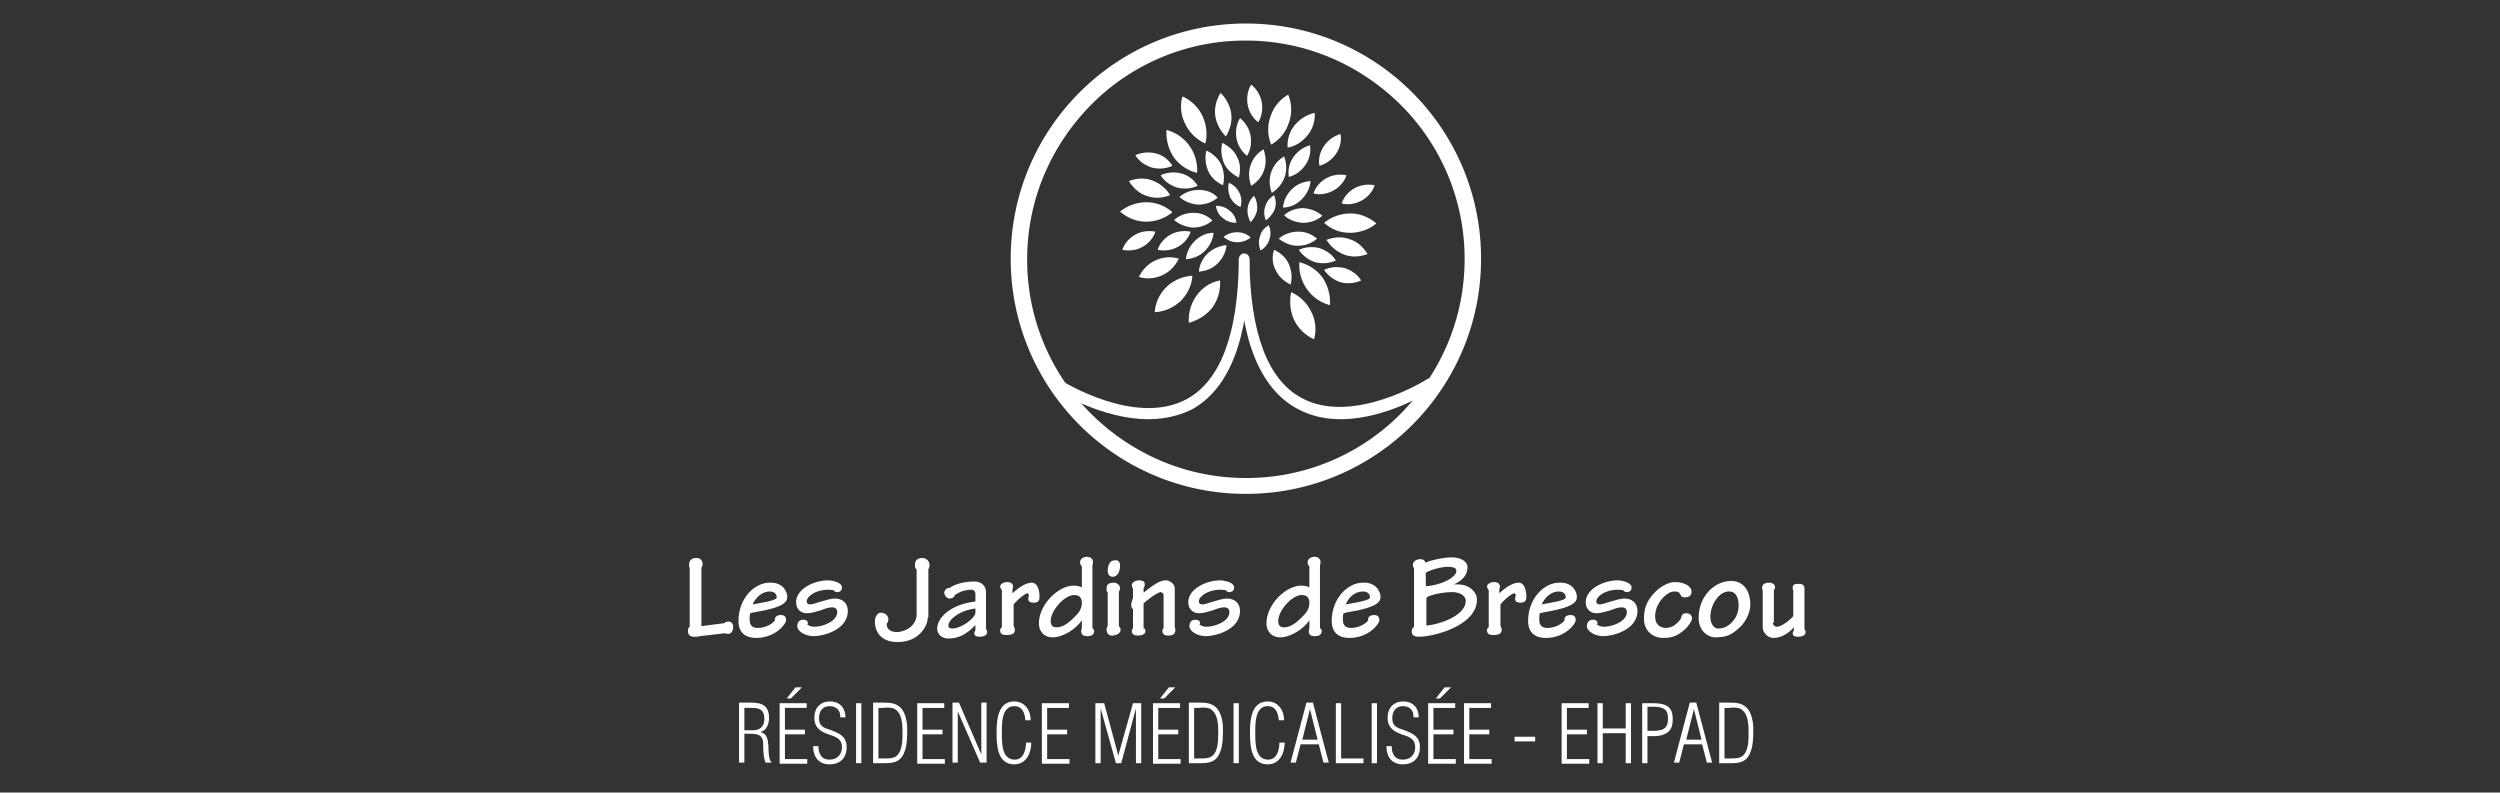 <svg xmlns="http://www.w3.org/2000/svg" xmlns:xlink="http://www.w3.org/1999/xlink" viewBox="0 0 425.2 134.8" xmlns:v="https://vecta.io/nano"><rect x="0" y="0" width="425.2" height="134.8" fill="#333333" stroke="none"/><g fill="#fff"><path d="M203.5 50.3a7.05 7.05 0 0 0-1.3 4.6c1.5-.4 3-1.3 4-2.6a7.05 7.05 0 0 0 1.3-4.6c-1.6.3-3 1.2-4 2.6m-5.1-1.5c-1.2 1.2-1.9 2.7-2 4.3 1.6-.1 3.1-.7 4.4-1.9 1.2-1.2 1.9-2.7 2-4.3-1.6.1-3.1.7-4.4 1.9m-1.9-4.5c-1.3.6-2.2 1.6-2.8 2.8 1.3.4 2.7.3 4-.3s2.2-1.6 2.8-2.8c-1.3-.4-2.7-.3-4 .3m8.9-1.2c-.9.9-1.4 2-1.5 3.1 1.2-.1 2.3-.5 3.2-1.4s1.4-2 1.5-3.1c-1.2.1-2.3.6-3.2 1.4m-2.2-2.1c-.9.9-1.4 2-1.5 3.1 1.1-.1 2.3-.5 3.2-1.4s1.4-2 1.5-3.1c-1.2 0-2.3.5-3.2 1.4m-4.1-1.1c-1.1.6-1.9 1.6-2.2 2.6 1.1.2 2.3.1 3.4-.5s1.9-1.6 2.2-2.6c-1.1-.2-2.3-.1-3.4.5m-6 0c-1.1.6-1.9 1.6-2.2 2.6 1.1.2 2.3.1 3.4-.5s1.9-1.6 2.2-2.6c-1.1-.2-2.3-.1-3.4.5m1.9-5.5c-1.7 0-3.3.6-4.5 1.6 1.2 1 2.7 1.7 4.4 1.7s3.3-.6 4.5-1.6c-1.1-1-2.7-1.7-4.4-1.7m1-3.7c-1.3-.5-2.7-.4-4 .1.7 1.1 1.7 2.1 3 2.5 1.3.5 2.7.4 4-.1-.6-1.1-1.7-2-3-2.5"/><path d="M203 36.2c-1.2 0-2.4.4-3.3 1.2.9.8 2 1.2 3.2 1.3 1.2 0 2.4-.4 3.3-1.2-.8-.8-1.9-1.3-3.2-1.3m.9-3.9c-1.2 0-2.4.4-3.3 1.2.9.8 2 1.2 3.2 1.3 1.2 0 2.4-.4 3.3-1.2-.8-.9-2-1.3-3.2-1.3m-3-2.8c-1.2-.3-2.4-.2-3.5.3.6 1 1.6 1.7 2.8 2.1 1.2.3 2.4.2 3.5-.3-.6-1-1.6-1.8-2.8-2.1m-4.3-3.4c-1.2-.3-2.4-.2-3.5.3.6 1 1.6 1.7 2.8 2.1 1.2.3 2.4.2 3.5-.3-.6-1-1.6-1.8-2.8-2.1m5.7-1.3a6.98 6.98 0 0 0-3.9-2.7 7.59 7.59 0 0 0 1.2 4.6c1 1.4 2.4 2.3 4 2.7a7.05 7.05 0 0 0-1.3-4.6m2.2-5.1c-.7-1.5-2-2.7-3.4-3.3-.4 1.5-.3 3.2.5 4.7.7 1.5 2 2.7 3.4 3.3.4-1.5.2-3.2-.5-4.7m4.9-.4c-.2-1.4-.9-2.6-1.8-3.5-.7 1.1-1.1 2.5-.9 3.9s.9 2.6 1.8 3.5c.7-1.2 1.1-2.5.9-3.9m-1.7 8.7c-.5-1.1-1.5-1.9-2.5-2.4-.3 1.1-.2 2.3.3 3.5.5 1.1 1.4 1.9 2.5 2.4a5.31 5.31 0 0 0-.3-3.5m2.7-1.3c-.5-1.1-1.5-1.9-2.5-2.4-.3 1.1-.2 2.3.3 3.5.5 1.1 1.5 1.9 2.5 2.4.3-1.2.3-2.4-.3-3.5m2.3-3.6a4.92 4.92 0 0 0-1.8-3c-.6 1-.8 2.2-.6 3.4a4.92 4.92 0 0 0 1.8 3c.6-1 .8-2.2.6-3.4m1.9-5.7a4.92 4.92 0 0 0-1.8-3c-.6 1-.8 2.2-.6 3.4a4.92 4.92 0 0 0 1.8 3c.6-1 .8-2.2.6-3.4m4.6 3.5c.6-1.6.5-3.3-.1-4.8-1.4.8-2.5 2.1-3 3.7-.6 1.6-.5 3.3.1 4.8 1.4-.8 2.5-2.1 3-3.7m3.2 2.1a5.41 5.41 0 0 0 1.2-3.8 6.14 6.14 0 0 0-3.4 2.1 5.41 5.41 0 0 0-1.2 3.8c1.3-.2 2.5-1 3.4-2.1m-7.4 5.9c.4-1.2.3-2.4-.1-3.5-1 .6-1.8 1.5-2.2 2.7s-.3 2.4.1 3.5c1-.6 1.8-1.5 2.2-2.7m3.5 1.2c.4-1.2.3-2.4-.1-3.5-1 .6-1.8 1.5-2.2 2.7s-.3 2.4.1 3.5c1-.6 1.8-1.6 2.2-2.7m-8.1 9.4c-.9 0-1.7.3-2.3.8.6.5 1.4.9 2.3.9s1.7-.3 2.3-.8c-.6-.6-1.4-.9-2.3-.9"/><path d="M209.1 35.8c-.7-.6-1.5-.8-2.3-.8.1.8.5 1.6 1.2 2.1.7.6 1.5.8 2.3.8-.1-.8-.5-1.6-1.2-2.1m1.7-3c-.4-.8-1-1.4-1.8-1.7-.2.8-.1 1.6.2 2.4.4.8 1 1.4 1.8 1.7.2-.8.2-1.6-.2-2.4m3 2.9c.1-.9-.1-1.7-.5-2.4-.6.5-1 1.3-1.1 2.1-.1.9.1 1.7.5 2.4.5-.5 1-1.3 1.1-2.1m3-.1c.3-.8.2-1.7-.1-2.4-.7.4-1.3 1.1-1.5 1.9-.3.8-.2 1.7.1 2.4.6-.5 1.2-1.1 1.5-1.9m-.9 5.1c.3-.8.2-1.7-.1-2.4-.7.4-1.3 1-1.5 1.9-.3.8-.2 1.7.1 2.4.7-.4 1.3-1.1 1.5-1.9m6.1-12.6c.7-1 1-2.2.8-3.4-1.1.3-2.1 1-2.8 2s-1 2.2-.8 3.4c1.1-.3 2.1-1 2.8-2m5.2-1.9c.7-1 1-2.2.8-3.4-1.1.3-2.1 1-2.8 2s-1 2.2-.8 3.4c1.1-.3 2.1-1 2.8-2m-5.8 7.7c.9-.9 1.4-2 1.5-3.1-1.2.1-2.3.5-3.2 1.4s-1.4 2-1.5 3.1c1.2 0 2.3-.5 3.2-1.4m5.4-1.5c1.1-.6 1.9-1.6 2.2-2.6-1.1-.2-2.3-.1-3.4.5s-1.9 1.6-2.2 2.6c1.1.3 2.3.1 3.4-.5m4.8 1.7c1.1-.6 1.9-1.6 2.2-2.6-1.1-.2-2.3-.1-3.4.5s-1.9 1.6-2.2 2.6c1.1.3 2.3.1 3.4-.5m-2 5.5c1.7 0 3.3-.6 4.5-1.6-1.2-1-2.7-1.7-4.4-1.7s-3.3.6-4.5 1.6c1.2 1.1 2.7 1.7 4.4 1.7m-1 3.7c1.3.5 2.7.4 4-.1-.7-1.1-1.7-2.1-3-2.5-1.3-.5-2.7-.4-4 .1.7 1.1 1.7 2 3 2.5"/><path d="M221.6 37.9c1.2 0 2.4-.4 3.3-1.2-.9-.8-2-1.2-3.2-1.3-1.2 0-2.4.4-3.3 1.2.8.8 1.9 1.2 3.2 1.3m-.9 3.9c1.2 0 2.4-.4 3.3-1.2-.9-.8-2-1.2-3.2-1.2s-2.4.4-3.3 1.2c.9.7 2 1.2 3.2 1.2m3 2.8c1.2.3 2.4.2 3.5-.3-.6-1-1.6-1.7-2.8-2.1-1.2-.3-2.4-.2-3.5.3a5.38 5.38 0 0 0 2.8 2.1M228 48c1.2.3 2.4.2 3.5-.3-.6-1-1.6-1.7-2.8-2.1-1.2-.3-2.4-.2-3.5.3A5.38 5.38 0 0 0 228 48m-5.7 1.2a6.98 6.98 0 0 0 3.9 2.7 7.59 7.59 0 0 0-1.2-4.6c-1-1.4-2.4-2.3-4-2.7a7.05 7.05 0 0 0 1.3 4.6m-2.2 5.2c.7 1.5 2 2.7 3.4 3.3.4-1.5.3-3.2-.5-4.7-.7-1.5-2-2.7-3.4-3.3-.3 1.5-.2 3.2.5 4.7M217 46c.5 1.1 1.5 1.9 2.5 2.4.3-1.1.2-2.3-.3-3.5-.5-1.1-1.4-1.9-2.5-2.4a4.28 4.28 0 0 0 .3 3.5m-5.1-42c-22.1 0-40 17.9-40 40s17.9 40 40 40 40-17.9 40-40-17.9-40-40-40m0 2.9c9.9 0 19.2 3.9 26.3 10.9a36.9 36.9 0 0 1 10.9 26.3c0 9.9-3.9 19.2-10.9 26.3a36.9 36.9 0 0 1-26.3 10.9c-9.9 0-19.2-3.9-26.3-10.9a36.9 36.9 0 0 1-10.9-26.3c0-9.9 3.9-19.2 10.9-26.3a36.83 36.83 0 0 1 26.3-10.9"/><path d="M195.3 71.3c-7.8 0-15.4-4.7-15.8-5s-.6-.8-.3-1.3c.3-.4.8-.6 1.3-.3.1.1 12.6 7.9 21.3 3.2 5.8-3.1 8.8-11.2 8.9-23.7 0-.5.4-.9.9-.9h0c.5 0 .9.4.9 1-.1 13.3-3.4 21.9-9.9 25.4-2.3 1.1-4.8 1.6-7.3 1.6"/><path d="M228 71.3c-2.5 0-5-.5-7.4-1.8-6.4-3.5-9.8-12-9.9-25.4 0-.5.4-1 .9-1h0c.5 0 .9.4.9.9.1 12.6 3.1 20.6 8.9 23.7 8.7 4.7 21.2-3.1 21.3-3.2.4-.3 1-.1 1.3.3s.2 1-.3 1.3c-.4.5-7.9 5.2-15.7 5.2m-108.8 35.2l3.9-.5c.2-.1.5-.3.7-.3.4 0 .9.2.9.9 0 .8-.4 1.2-.8 1.2-.2 0-.4 0-.6-.1l-4.3.5c-.2.1-.6.1-.9.1-.7 0-1.1-.3-1.1-1 0-.3.1-.6.3-.7v-10c-.1-.1-.1-.3-.1-.6 0-.8.6-1.1 1.2-1.1.5 0 1.1.2 1.1 1.1 0 .2-.1.4-.2.6v9.9z"/><path d="M133.9 101.5c0 .9-.6 1.8-5.4 2.6l-.9.2c-.1.3-.1.7-.1 1.1 0 1 .5 1.4 1.4 1.4 1.4 0 2.6-.8 2.9-1.3-.1-.5.3-.9 1-.9.8 0 .9.5.9.9 0 .6-1.8 3-5.1 3-1.7 0-3-.8-3-2.9 0-3.8 2.7-6.5 5.3-6.5 2.3-.1 3 1.6 3 2.4zm-5.9 1.3c3.6-.6 4.1-.9 4.1-1.2 0-.5-.3-1-1.2-1-1.2 0-2.3.9-2.9 2.2z"/><use xlink:href="#B"/><path d="M157.8 105c0 1.1-.7 2.3-1.7 3.1s-2.2 1.1-3.5 1.1c-2.5 0-3.8-1.5-3.8-3.5 0-.7.4-1.5 1-1.5.8 0 1.3.6 1.3 1.1 0 .3-.1.6-.3.8 0 .9.6 1.4 1.8 1.4.7 0 1.7-.4 2.2-.8.7-.6 1.1-1.4 1.1-2.1v-7.7c-.2-.2-.3-.5-.3-.8 0-1 .7-1.2 1.3-1.2s1.2.5 1.2 1.2c0 .3-.1.6-.2.7v8.2zm8.1-3.9c0-.5-.2-.8-.7-.8-1.1 0-2.1.4-2.8.9 0 .2-.3.6-.9.6-.5 0-.9-.6-.9-1s.5-.9.9-.8c1-.7 2.5-1.1 4.3-1.1 1 0 1.9.7 1.9 1.8v6.3c.1.1.2.3.2.5 0 .6-.7.8-1.3.8-.7 0-.9-.3-.9-.6 0-.2.1-.3.2-.5v-.9h0c-1.5 1.6-2.9 2.3-4.6 2.3-1 0-1.9-.6-1.9-1.7 0-1.8 2.2-4.1 6.5-4.6v-1.2zm0 2.4c-2.7.3-4.6 1.9-4.6 2.9 0 .4.3.5.7.5 1.5 0 3.9-1.8 3.9-2.7v-.7z"/><use xlink:href="#C"/><use xlink:href="#D"/><path d="M188.4 100.8c-.1-.1-.2-.3-.2-.5 0-.6 0-1.2 1.3-1.2.5 0 1 .5 1 .9s-.2.6-.2.7v5.8c.1.1.3.3.3.6 0 .7-.9 1-1.5 1-.5 0-.9-.4-.9-1 0-.4.2-.6.2-.7v-5.6zm2.1-4.6c0 1.2-.6 1.9-1.2 1.9s-.9-.4-.9-1c0-1 .4-1.8 1.2-1.8.6-.1.9.3.9.9zm4.2 10.7c.1.1.1.3.1.5 0 .5-.7.7-1.3.7-.5 0-1-.2-1-.7 0-.3.1-.4.2-.6v-3.2c-.2-.1-.3-.4-.3-.7s.1-.7.3-1.2v-1.6c-.1-.2-.2-.3-.2-.6 0-.4.6-.8 1.2-.8.8 0 1 .3 1 .7 0 .3-.1.5-.2.6v.8c2.1-1.7 3-2.1 3.8-2.1.7 0 1.5.7 1.5 1.3v6.7c.1.1.1.2.1.5 0 .6-.4.9-1.2.9-.7 0-1-.3-1-.8 0-.2.1-.4.2-.5v-5.7c0-.1-.3-.4-.5-.4s-1 .3-2.9 1.9v4.3z"/><use xlink:href="#B" x="66.7"/><use xlink:href="#D" x="38.7"/><path d="M234.8 101.5c0 .9-.6 1.8-5.4 2.6l-.9.2c-.1.3-.1.7-.1 1.1 0 1 .5 1.4 1.4 1.4 1.4 0 2.6-.8 2.9-1.3-.1-.5.3-.9 1-.9.8 0 .9.5.9.9 0 .6-1.8 3-5.1 3-1.7 0-3-.8-3-2.9 0-3.8 2.7-6.5 5.3-6.5 2.3-.1 3 1.6 3 2.4zm-5.9 1.3c3.6-.6 4.1-.9 4.1-1.2 0-.5-.3-1-1.2-1-1.3 0-2.4.9-2.9 2.2zm11.6-6.1c-.1-.2-.2-.4-.2-.6 0-.7.7-1 1.3-1 .5 0 .8.3.8.6 1.2-.5 3.2-.9 4.5-.9 1.6 0 2.7.7 2.7 1.7 0 1.2-.8 2.2-2.3 2.9h0 .7c1.9 0 3.2 1.3 3.2 2.6 0 4.4-7.3 6.3-9.9 6.3-.8 0-1.2-.3-1.2-.9 0-.4.2-.7.4-.8v-9.9zm2 3c2.3-.1 5.2-1.4 5.2-2.6 0-.4-.3-.7-1.5-.7-1 0-2.9.5-3.7 1v2.3zm0 6.7c2.6-.2 6.8-1.8 6.8-4.2 0-.7-.7-1.5-2.4-1.5-1.1 0-2.8.3-3.6.6-.6.2-.7.3-.7.6v4.5z"/><use xlink:href="#C" x="82.8"/><path d="M268.2 101.5c0 .9-.6 1.8-5.4 2.6l-.9.2c-.1.3-.1.7-.1 1.1 0 1 .5 1.4 1.4 1.4 1.4 0 2.6-.8 2.9-1.3-.1-.5.3-.9 1-.9.8 0 .9.5.9.9 0 .6-1.8 3-5.1 3-1.7 0-3-.8-3-2.9 0-3.8 2.7-6.5 5.3-6.5 2.3-.1 3 1.6 3 2.4zm-6 1.3c3.6-.6 4.1-.9 4.1-1.2 0-.5-.3-1-1.2-1-1.2 0-2.3.9-2.9 2.2z"/><use xlink:href="#B" x="134.3"/><path d="M287.7 100.6c0 .6-.3 1-1.2 1-.5 0-.6-.3-.7-.5s-.2-.5-1-.5c-.7 0-1.3.4-1.9 1-.7.7-1.4 1.9-1.4 3.2s.7 2 1.9 2c.5 0 .9-.2 1.3-.4.4-.3.9-.7 1.2-1.2.1-.6.3-.9.9-.9.8 0 1 .6 1 .9 0 .2-.6 1.5-1.8 2.3-.9.7-1.8 1-3.1 1-2 0-3.3-1.4-3.3-3.3 0-2.3.9-3.5 2.1-4.7.6-.6 2-1.5 3.1-1.5 1.7 0 2.9.7 2.9 1.6zm10 2.2c0 1.7-1.1 3.2-1.6 3.7-1.6 1.6-2.6 1.9-4.4 1.9-1.1 0-2.8-1-2.8-3.3 0-3.6 2.6-6.3 5.6-6.3 2.6.1 3.2 2.5 3.2 4zm-6.8 2.1c0 1.2.6 2 1.3 2 .9 0 1.6-.3 2.3-1 .8-.8 1.2-1.8 1.2-2.9 0-1.3-.4-2.4-1.6-2.4-1.5-.1-3.2 2-3.2 4.3zm10.6 1c0 .3.3.7.7.7.7 0 2-.9 2.8-1.8v-4.4c-.1-.1-.1-.3-.1-.4 0-.5.2-.7.9-.7s1.2.1 1.1 1.1v6.6c.1.1.2.3.2.5 0 .5-.5.8-1.3.8-.6 0-.9-.2-.9-.6 0-.2.1-.3.2-.5v-.5c-.9 1-2.1 1.8-3.5 1.8-.9 0-1.8-.9-1.8-1.8v-6.2c0-.1-.1-.3-.1-.5 0-.7.6-.9 1.2-.9.4 0 1 .2 1 .8 0 .2-.1.4-.2.5v5.5zm-174.9 19v4.8h-.9v-10.2h2c1.9 0 3.1.5 3.1 2.6 0 1-.4 2.2-1.5 2.4h0c1.2.3 1.3 1.2 1.4 2.5 0 .5 0 2.3.5 2.6v.1h-1c-.4-.9-.4-2.6-.4-3.4-.1-1.4-1.1-1.5-2.3-1.5h-.9zm0-.7h1.6c.3 0 1.8-.1 1.8-1.9 0-1.5-.7-1.9-2.1-1.9h-1.3v3.8zm6 5.6v-10.2h4.6v.8h-3.7v3.7h3.4v.8h-3.4v4.2h3.8v.8h-4.7zm1.2-11l1.5-1.9h1.1l-1.9 1.9h-.7z"/><use xlink:href="#E"/><path d="M145.6 129.8v-10.2h.9v10.2h-.9z"/><use xlink:href="#F"/><path d="M156 129.8v-10.2h4.6v.8h-3.7v3.7h3.4v.8h-3.4v4.2h3.8v.8H156zm10.9-1.5h0v-8.8h.9v10.2h-1.1l-3.8-8.7h0v8.7h-.9v-10.2h1.1l3.8 8.8z"/><use xlink:href="#G"/><path d="M177.2 129.8v-10.2h4.6v.8h-3.7v3.7h3.4v.8h-3.4v4.2h3.8v.8h-4.7zm10 0h-.9v-10.2h1.5l2.4 8.9h0l2.5-8.9h1.4v10.2h-.9v-9.3h0l-2.5 9.3h-.9l-2.6-9.3h0v9.3zm8.9 0v-10.2h4.6v.8H197v3.7h3.4v.8H197v4.2h3.8v.8h-4.7zm1.2-11l1.5-1.9h1.1l-1.9 1.9h-.7z"/><use xlink:href="#F" x="53.7"/><path d="M209.8 129.8v-10.2h.9v10.2h-.9z"/><use xlink:href="#G" x="43.1"/><path d="M223.3 119.5l2.7 10.2h-.9l-.8-3.1h-3.1l-.8 3.1h-.9l2.7-10.2h1.1zm.8 6.3l-1.3-5.2h0l-1.3 5.2h2.6zm3.1 4v-10.2h.9v9.4h3.8v.8h-4.7zm6.1 0v-10.2h.9v10.2h-.9z"/><use xlink:href="#E" x="97.5"/><path d="M242.9 129.8v-10.2h4.6v.8h-3.7v3.7h3.4v.8h-3.4v4.2h3.8v.8h-4.7zm1.3-11l1.5-1.9h1.1l-1.9 1.9h-.7zm4.8 11v-10.2h4.6v.8h-3.7v3.7h3.4v.8h-3.4v4.2h3.8v.8H249zm8.6-3.7v-.8h3.5v.8h-3.5zm8 3.7v-10.2h4.6v.8h-3.7v3.7h3.4v.8h-3.4v4.2h3.8v.8h-4.7zm6.1 0v-10.2h.9v4.3h3.9v-4.3h.9v10.2h-.9v-5.1h-3.9v5.1h-.9zm7.6 0v-10.2h1.8c2.3 0 3.4.6 3.4 2.7 0 1-.2 1.7-.8 2.2-.7.6-1.8.7-2.2.7h-1.3v4.6h-.9zm.9-5.5h.8c1.6 0 2.7-.2 2.7-2.1 0-1.6-.8-1.9-2.2-2h-1.3v4.1zm8.3-4.8l2.7 10.2h-.9l-.8-3.1h-3.1l-.8 3.1h-.9l2.7-10.2h1.1zm.9 6.3l-1.3-5.2h0l-1.3 5.2h2.6z"/><use xlink:href="#F" x="143.9"/></g><defs ><path id="B" d="M143.2 99.9c0 .5-.3.8-.8.8-.4 0-.4-.1-.5-.2s-.2-.2-1.1-.2c-2 0-3.6 1.1-3.6 2 0 .3.2.5.6.5.5 0 1.1-.3 1.9-.5s1.5-.5 2.3-.5c1.2 0 2.2.7 2.2 2.1 0 3.3-4.3 4.3-5.8 4.3-1.4 0-2.8-.8-2.8-1.7 0-.6.3-1.1 1-1.1.6 0 .8.3.8.5 0 .1 0 .2-.1.3.2.2.7.4 1.2.4 1.4 0 3.9-.9 3.9-2.5 0-.5-.3-.8-.9-.8s-1.1.2-1.9.5c-.8.2-1.5.5-2.4.5-1.1 0-1.8-.8-1.8-1.9 0-2.2 3-3.7 5.5-3.7 1.2.1 2.3.5 2.3 1.2z"/><path id="C" d="M170.3 100.3l-.2-.5c0-.4.5-.8 1.2-.8.6 0 1 .3 1 .7 0 .1 0 .3-.1.5v.7h0c1.1-1 2.3-1.8 3.3-1.8.6 0 1.3.6 1.3 2.5 0 .6-.3.9-1 .9-.6 0-.9-.2-.9-.6 0-.2 0-.4.1-.5 0-.2-.1-.5-.2-.5-.3 0-1.4.7-2.4 1.9v3.7c.1.1.2.4.2.6 0 .6-.3.9-1.5.9-.7 0-1-.3-1-.8a.55.55 0 0 1 .3-.5v-6.4z"/><path id="D" d="M184 96.3c-.2-.1-.3-.4-.3-.7 0-.5.5-.9 1.2-.9s1 .5 1 .9l-.1.7v10.5c.1.1.3.3.3.5 0 .6-.4.9-1.2.9-.7 0-1-.3-1-.8 0-.2 0-.4.1-.5v-1.4c-1 1.5-3.2 2.9-5 2.9-1.2 0-2.3-.8-2.3-2.4 0-3.2 3.3-6.4 5.9-6.4.6 0 1 .1 1.4.3v-3.6zm-5.3 9.3c0 .6.2 1.1 1 1.1 1 0 2-.7 2.9-1.6.8-.8 1.4-1.4 1.4-2.6 0-.8-.4-1.3-1.3-1.3-1.7 0-4 2.7-4 4.4z"/><path id="E" d="M141.4 124.2c1.5.6 2.6 1.1 2.6 2.9s-1.1 2.9-2.9 2.9c-1.9 0-2.8-1.3-2.8-3.1h.9c0 1.3.5 2.3 1.9 2.3 1.2 0 2.1-.8 2.1-2.1 0-1.5-1.1-1.8-2.3-2.2-1.4-.5-2.4-1.2-2.4-2.8 0-1.7 1-2.8 2.7-2.8 1.6 0 2.6 1.1 2.6 2.7h-.9c.1-1.1-.6-1.9-1.8-1.9s-1.8.9-1.8 2c0 1 .3 1.4 1.2 1.8l.9.3z"/><path id="F" d="M148.5 119.5h1.8c1.2 0 2.2.1 3 1 .7.8 1 2.3 1 3.4 0 1.2 0 2.7-.4 3.8-.6 1.8-1.7 2.1-3.4 2.1h-2v-10.3zm.9 9.5h1.1c.5 0 1.1 0 1.6-.2 1.4-.6 1.4-2.9 1.4-4.1 0-1.3 0-3.3-1.3-4.1-.5-.3-1.4-.3-2-.2h-.8v8.6z"/><path id="G" d="M175.4 126.3c0 1.7-.8 3.7-2.9 3.7-3 0-3-3.5-3-5.6s.3-5.1 3-5.1c1.8 0 2.8 1.5 2.8 3.2h-.9c-.1-1.2-.5-2.4-1.9-2.4-2.2 0-2.1 3.1-2.1 4.5 0 1.6-.1 4.6 2.2 4.6 1.5 0 1.9-1.7 1.9-2.9h.9z"/></defs></svg>